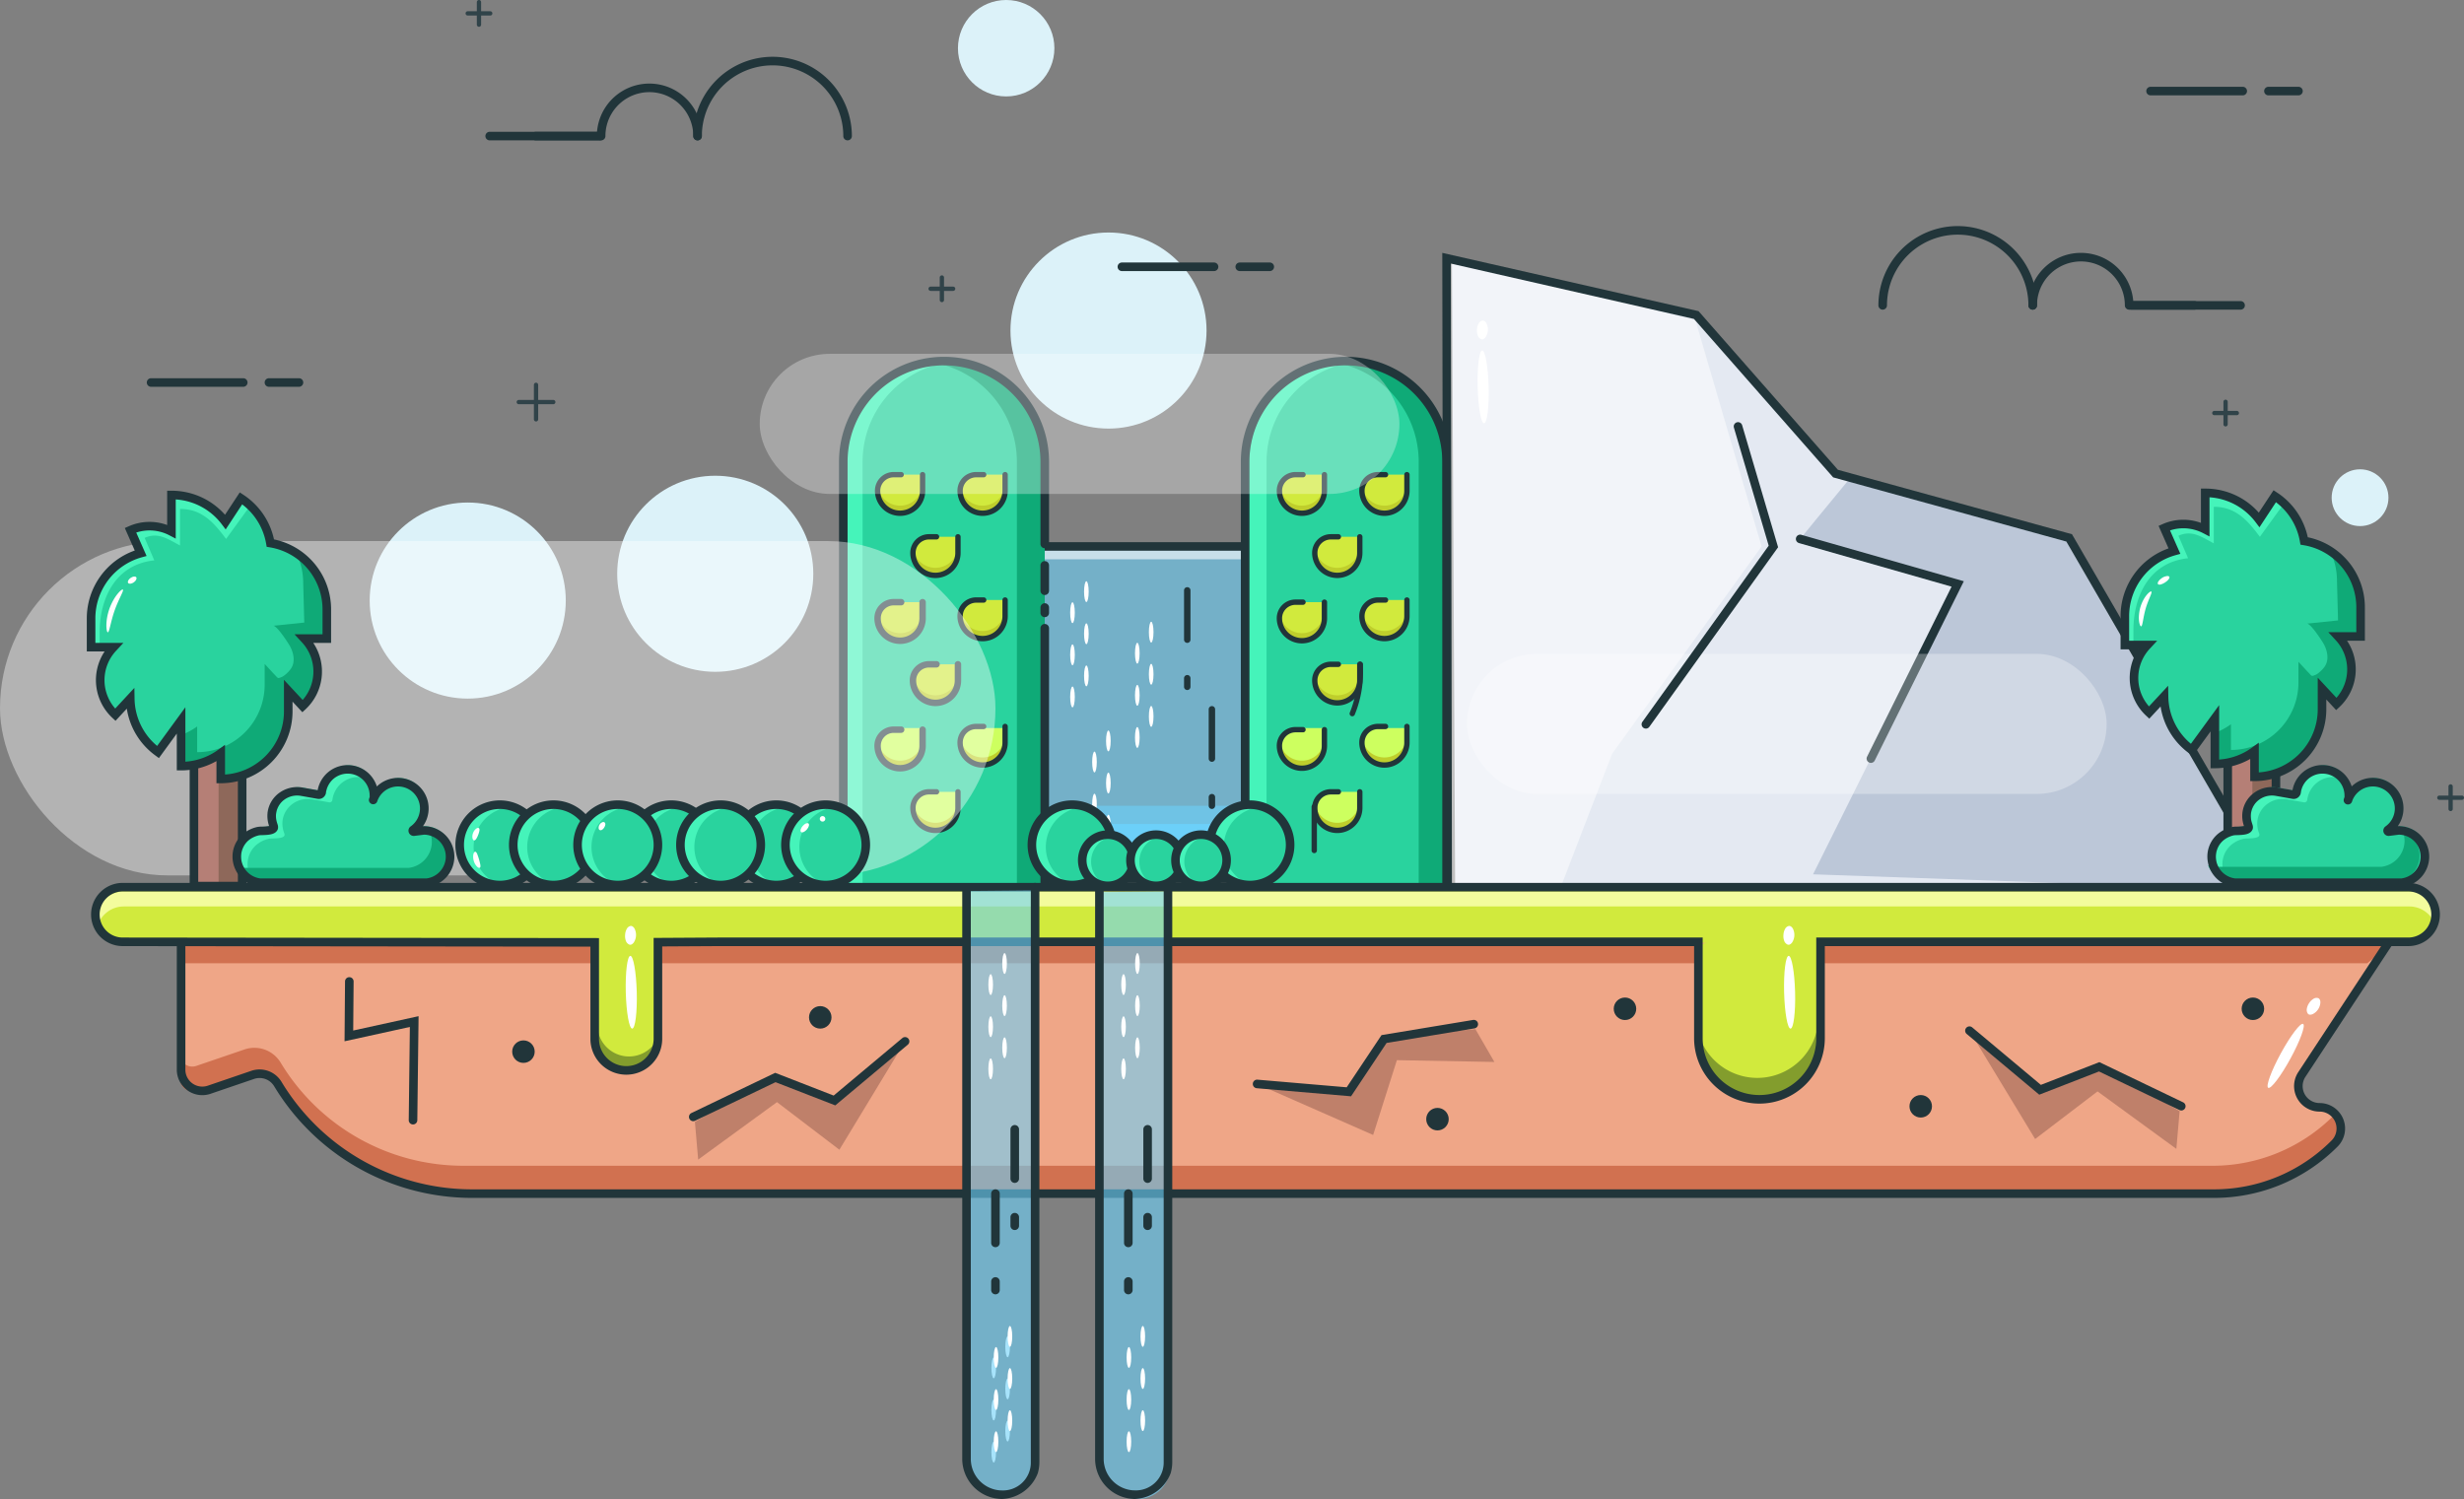 <svg xmlns="http://www.w3.org/2000/svg" viewBox="0 0 2299.5 1398.99"><rect x="0" y="0" width="2299.5" height="1398.99" fill="#808080" stroke="none"/><defs><style>.cls-1{fill:#efa687;}.cls-2{fill:#d17150;}.cls-3{fill:#21353a;}.cls-4{fill:#bf806a;}.cls-5{fill:#304349;}.cls-6{fill:#dcf2f9;}.cls-7,.cls-8{fill:#6cd0f9;}.cls-7,.cls-9{opacity:0.6;}.cls-10,.cls-17,.cls-18,.cls-20,.cls-9{fill:#fff;}.cls-11{fill:#29d39e;}.cls-12{fill:#45f4ba;}.cls-13{fill:#0faa77;}.cls-14{fill:#cdff5f;}.cls-15{fill:#bfce2c;}.cls-16{fill:#d1ea3d;}.cls-17,.cls-25{opacity:0.4;}.cls-18{opacity:0.3;}.cls-19{fill:#e4e9f2;}.cls-20{opacity:0.5;}.cls-21{fill:#bcc7d8;}.cls-22{fill:#f3fc9d;}.cls-23{fill:#839d2d;}.cls-24{fill:#b57f76;}.cls-25{fill:#544630;}</style></defs><title>Asset 26</title><g id="Layer_2" data-name="Layer 2"><g id="Layer_1-2" data-name="Layer 1"><path class="cls-1" d="M169,877v130a11.44,11.44,0,0,0,15.14,10.83l45-15.36a28.65,28.65,0,0,1,33.8,12.31h0A199,199,0,0,0,433.38,1111H2065.94a159.47,159.47,0,0,0,112.77-46.71h0c12.47-12.47,3.64-33.79-14-33.79h0a19.79,19.79,0,0,1-16.54-30.67L2229,877"/><path class="cls-2" d="M2183.55,1050.43a19.39,19.39,0,0,1-5.84,13.86A159.47,159.47,0,0,1,2064.94,1111H432.38a199.1,199.1,0,0,1-170.44-96.22,28.65,28.65,0,0,0-33.8-12.31l-45,15.36A11.44,11.44,0,0,1,168,1007V984a11.44,11.44,0,0,0,15.14,10.83l45-15.36a28.65,28.65,0,0,1,33.8,12.31A199.1,199.1,0,0,0,432.38,1088H2064.94a159.47,159.47,0,0,0,112.77-46.71,19.74,19.74,0,0,0,2.13-2.5A20.26,20.26,0,0,1,2183.55,1050.43Z"/><polygon class="cls-2" points="2229 883 2209.26 899 169 899 169 883 2229 883"/><path class="cls-3" d="M2065.94,1118H440.53a215.73,215.73,0,0,1-184.71-104.27,15.89,15.89,0,0,0-18.63-6.79l-40.71,13.9A23.79,23.79,0,0,1,165,998.33V880a4,4,0,0,1,8,0V998.33a15.8,15.8,0,0,0,20.9,14.94l40.71-13.9a23.94,23.94,0,0,1,28.06,10.22A207.7,207.7,0,0,0,440.53,1110H2065.94a154.44,154.44,0,0,0,109.94-45.54,15.79,15.79,0,0,0-11.16-27,23.79,23.79,0,0,1-19.88-36.87l80.82-122.83a4,4,0,1,1,6.68,4.4L2151.52,1005a15.8,15.8,0,0,0,13.2,24.47,23.79,23.79,0,0,1,16.82,40.62A162.44,162.44,0,0,1,2065.94,1118Z"/><polygon class="cls-4" points="648.51 1046.99 651.57 1082.24 725.12 1028.61 783.35 1073.04 844.65 971.91 780.29 1027.07 743.51 1013.28 722.06 1004.09 648.51 1046.99"/><polygon class="cls-4" points="2034.12 1036.99 2031.05 1072.24 1957.5 1018.61 1899.27 1063.04 1837.97 961.91 1902.33 1017.07 1939.11 1003.28 1960.56 994.09 2034.12 1036.99"/><path class="cls-3" d="M2035.64,1036.4a3.9,3.9,0,0,1-1.72-.4l-75.06-36-55.75,21.68L1835.41,965a4,4,0,0,1,5.13-6.14l64.08,53.65,54.58-21.23,78.18,37.53a4,4,0,0,1-1.74,7.61Z"/><polygon class="cls-4" points="1376.91 960.51 1394.64 991.12 1303.63 989.45 1281.47 1059.27 1173.22 1011.66 1257.58 1019.87 1279.77 987.46 1292.06 967.62 1376.91 960.51"/><path class="cls-3" d="M647,1046.4a4,4,0,0,1-1.74-7.61l78.18-37.53L778,1022.49l64.08-53.65a4,4,0,0,1,5.13,6.14l-67.7,56.68L723.76,1010l-75.06,36A3.9,3.9,0,0,1,647,1046.4Z"/><path class="cls-3" d="M1260.85,1023.18l-88-7.53a4,4,0,1,1,.68-8l83.26,7.12,32.5-48.71,85.56-14.17a4,4,0,0,1,1.3,7.89l-82.13,13.6Z"/><path class="cls-3" d="M385.45,1049.45h-.05a4,4,0,0,1-3.95-4l1.05-87-60.95,13.37L322,916a4,4,0,0,1,4-4h0a4,4,0,0,1,4,4l-.37,45.79,61-13.38-1.18,97A4,4,0,0,1,385.45,1049.45Z"/><path class="cls-5" d="M500.25,393.35a2,2,0,0,1-2-2V359.17a2,2,0,0,1,4,0v32.18A2,2,0,0,1,500.25,393.35Z"/><path class="cls-5" d="M516.34,377.26H484.16a2,2,0,0,1,0-4h32.18a2,2,0,0,1,0,4Z"/><circle class="cls-6" cx="667.5" cy="535.5" r="91.5"/><circle class="cls-6" cx="1034.5" cy="308.5" r="91.5"/><circle class="cls-6" cx="436.5" cy="560.5" r="91.5"/><rect class="cls-7" x="963.08" y="510" width="203.07" height="310"/><rect class="cls-8" x="963" y="769" width="203.07" height="46.68"/><rect class="cls-7" x="963.08" y="752" width="203.07" height="26.12"/><rect class="cls-9" x="973.08" y="509" width="203.07" height="13"/><path class="cls-3" d="M1170.15,824H959.08V506h211.07Zm-203.07-8h195.07V514H967.08Z"/><ellipse class="cls-10" cx="1013.85" cy="591.49" rx="2.16" ry="9.72"/><ellipse class="cls-10" cx="1000.89" cy="611.15" rx="2.16" ry="9.72"/><ellipse class="cls-10" cx="1013.85" cy="630.81" rx="2.16" ry="9.72"/><ellipse class="cls-10" cx="1000.89" cy="650.46" rx="2.16" ry="9.72"/><ellipse class="cls-10" cx="1000.89" cy="571.83" rx="2.16" ry="9.72"/><ellipse class="cls-10" cx="1013.85" cy="552.17" rx="2.16" ry="9.72"/><ellipse class="cls-10" cx="1034.37" cy="730.83" rx="2.16" ry="9.72"/><ellipse class="cls-10" cx="1021.41" cy="750.49" rx="2.16" ry="9.72"/><ellipse class="cls-10" cx="1034.37" cy="770.14" rx="2.16" ry="9.72"/><ellipse class="cls-10" cx="1021.41" cy="789.8" rx="2.16" ry="9.72"/><ellipse class="cls-10" cx="1021.41" cy="711.17" rx="2.16" ry="9.72"/><ellipse class="cls-10" cx="1034.37" cy="691.51" rx="2.16" ry="9.72"/><ellipse class="cls-10" cx="1074.34" cy="629.29" rx="2.16" ry="9.72"/><ellipse class="cls-10" cx="1061.38" cy="648.95" rx="2.16" ry="9.72"/><ellipse class="cls-10" cx="1074.34" cy="668.61" rx="2.16" ry="9.72"/><ellipse class="cls-10" cx="1061.38" cy="688.27" rx="2.16" ry="9.72"/><ellipse class="cls-10" cx="1061.38" cy="609.64" rx="2.16" ry="9.72"/><ellipse class="cls-10" cx="1074.34" cy="589.98" rx="2.16" ry="9.72"/><ellipse class="cls-10" cx="940.34" cy="1296.29" rx="2.16" ry="9.72"/><ellipse class="cls-10" cx="927.38" cy="1315.95" rx="2.16" ry="9.72"/><ellipse class="cls-10" cx="940.34" cy="1335.61" rx="2.16" ry="9.72"/><ellipse class="cls-10" cx="927.38" cy="1355.27" rx="2.16" ry="9.72"/><ellipse class="cls-10" cx="927.38" cy="1276.64" rx="2.16" ry="9.72"/><ellipse class="cls-10" cx="940.34" cy="1256.98" rx="2.16" ry="9.72"/><path class="cls-11" d="M879,337h0a94,94,0,0,1,94,94V829a0,0,0,0,1,0,0H785a0,0,0,0,1,0,0V431A94,94,0,0,1,879,337Z"/><path class="cls-12" d="M891,337.34A94,94,0,0,0,805,431V829H789V431a94,94,0,0,1,94-94Q887.05,337,891,337.34Z"/><path class="cls-13" d="M975,431V829H949V431a94,94,0,0,0-81-93.1A94,94,0,0,1,975,431Z"/><path class="cls-3" d="M979,833H783V431a98,98,0,0,1,196,0v76.67a4,4,0,1,1-8,0V431a90,90,0,0,0-180,0V825H971V586.33a4,4,0,1,1,8,0Z"/><path class="cls-3" d="M975,576a4,4,0,0,1-4-4v-5a4,4,0,0,1,8,0v5A4,4,0,0,1,975,576Z"/><path class="cls-3" d="M975,555.33a4,4,0,0,1-4-4V527.67a4,4,0,0,1,8,0v23.66A4,4,0,0,1,975,555.33Z"/><path class="cls-14" d="M918,679.5h-7a15,15,0,0,0-15,15h0a21,21,0,0,0,21,21h0a21,21,0,0,0,21-21v-15"/><path class="cls-15" d="M938,686v5a21,21,0,1,1-42,0,14.73,14.73,0,0,1,.18-2.32A21,21,0,0,0,938,686Z"/><path class="cls-3" d="M917,716.5A23.52,23.52,0,0,1,893.5,693,17.52,17.52,0,0,1,911,675.5h7a2.5,2.5,0,0,1,0,5h-7A12.52,12.52,0,0,0,898.5,693a18.5,18.5,0,0,0,37,0V678a2.5,2.5,0,0,1,5,0v15A23.52,23.52,0,0,1,917,716.5Z"/><path class="cls-16" d="M841,443h-7a15,15,0,0,0-15,15h0a21,21,0,0,0,21,21h0a21,21,0,0,0,21-21V443"/><path class="cls-15" d="M861,451v5a21,21,0,1,1-42,0,14.73,14.73,0,0,1,.18-2.32A21,21,0,0,0,861,451Z"/><path class="cls-16" d="M918,443h-7a15,15,0,0,0-15,15h0a21,21,0,0,0,21,21h0a21,21,0,0,0,21-21V443"/><path class="cls-15" d="M938,451v5a21,21,0,1,1-42,0,14.73,14.73,0,0,1,.18-2.32A21,21,0,0,0,938,451Z"/><path class="cls-16" d="M918,560h-7a15,15,0,0,0-15,15h0a21,21,0,0,0,21,21h0a21,21,0,0,0,21-21V560"/><path class="cls-15" d="M938,568v5a21,21,0,1,1-42,0,14.73,14.73,0,0,1,.18-2.32A21,21,0,0,0,938,568Z"/><path class="cls-16" d="M874,501h-7a15,15,0,0,0-15,15h0a21,21,0,0,0,21,21h0a21,21,0,0,0,21-21V501"/><path class="cls-15" d="M894,509v5a21,21,0,1,1-42,0,14.73,14.73,0,0,1,.18-2.32A21,21,0,0,0,894,509Z"/><path class="cls-3" d="M840,481.5A23.52,23.52,0,0,1,816.5,458,17.52,17.52,0,0,1,834,440.5h7a2.5,2.5,0,0,1,0,5h-7A12.52,12.52,0,0,0,821.5,458a18.5,18.5,0,0,0,37,0V443a2.5,2.5,0,0,1,5,0v15A23.52,23.52,0,0,1,840,481.5Z"/><path class="cls-3" d="M917,481.5A23.52,23.52,0,0,1,893.5,458,17.52,17.52,0,0,1,911,440.5h7a2.5,2.5,0,0,1,0,5h-7A12.52,12.52,0,0,0,898.5,458a18.5,18.5,0,0,0,37,0V443a2.5,2.5,0,0,1,5,0v15A23.52,23.52,0,0,1,917,481.5Z"/><path class="cls-3" d="M917,598.5A23.52,23.52,0,0,1,893.5,575,17.52,17.52,0,0,1,911,557.5h7a2.5,2.5,0,0,1,0,5h-7A12.52,12.52,0,0,0,898.5,575a18.5,18.5,0,0,0,37,0V560a2.5,2.5,0,0,1,5,0v15A23.52,23.52,0,0,1,917,598.5Z"/><path class="cls-3" d="M873,539.5A23.52,23.52,0,0,1,849.5,516,17.52,17.52,0,0,1,867,498.5h7a2.5,2.5,0,0,1,0,5h-7A12.52,12.52,0,0,0,854.5,516a18.5,18.5,0,0,0,37,0V501a2.5,2.5,0,0,1,5,0v15A23.52,23.52,0,0,1,873,539.5Z"/><path class="cls-16" d="M841,562h-7a15,15,0,0,0-15,15h0a21,21,0,0,0,21,21h0a21,21,0,0,0,21-21V562"/><path class="cls-15" d="M861,570v5a21,21,0,1,1-42,0,14.73,14.73,0,0,1,.18-2.32A21,21,0,0,0,861,570Z"/><path class="cls-5" d="M840,601a24,24,0,0,1-24-24,18,18,0,0,1,18-18h7a3,3,0,0,1,0,6h-7a12,12,0,0,0-12,12,18,18,0,0,0,36,0V562a3,3,0,0,1,6,0v15A24,24,0,0,1,840,601Z"/><path class="cls-16" d="M874,620h-7a15,15,0,0,0-15,15h0a21,21,0,0,0,21,21h0a21,21,0,0,0,21-21V620"/><path class="cls-15" d="M894,628v5a21,21,0,1,1-42,0,14.73,14.73,0,0,1,.18-2.32A21,21,0,0,0,894,628Z"/><path class="cls-5" d="M873,659a24,24,0,0,1-24-24,18,18,0,0,1,18-18h7a3,3,0,0,1,0,6h-7a12,12,0,0,0-12,12,18,18,0,0,0,36,0V620a3,3,0,0,1,6,0v15A24,24,0,0,1,873,659Z"/><path class="cls-14" d="M841,679.5h-7a15,15,0,0,0-15,15h0a21,21,0,0,0,21,21h0a21,21,0,0,0,21-21v-15"/><path class="cls-15" d="M861,689v5a21,21,0,1,1-42,0,14.73,14.73,0,0,1,.18-2.32A21,21,0,0,0,861,689Z"/><path class="cls-5" d="M840,720a24,24,0,0,1-24-24,18,18,0,0,1,18-18h7a3,3,0,0,1,0,6h-7a12,12,0,0,0-12,12,18,18,0,0,0,36,0V681a3,3,0,0,1,6,0v15A24,24,0,0,1,840,720Z"/><path class="cls-14" d="M874,739h-7a15,15,0,0,0-15,15h0a21,21,0,0,0,21,21h0a21,21,0,0,0,21-21V739"/><path class="cls-15" d="M894,747v5a21,21,0,1,1-42,0,14.73,14.73,0,0,1,.18-2.32A21,21,0,0,0,894,747Z"/><path class="cls-3" d="M873,777.5A23.52,23.52,0,0,1,849.5,754,17.52,17.52,0,0,1,867,736.5h7a2.5,2.5,0,0,1,0,5h-7A12.52,12.52,0,0,0,854.5,754a18.5,18.5,0,0,0,37,0V739a2.5,2.5,0,0,1,5,0v15A23.52,23.52,0,0,1,873,777.5Z"/><path class="cls-11" d="M1254,337h0a94,94,0,0,1,94,94V829a0,0,0,0,1,0,0H1160a0,0,0,0,1,0,0V431a94,94,0,0,1,94-94Z"/><path class="cls-12" d="M1268,337.34A94,94,0,0,0,1182,431V829h-16V431a94,94,0,0,1,94-94Q1264.05,337,1268,337.34Z"/><path class="cls-13" d="M1350,431V829h-26V431a94,94,0,0,0-81-93.1A94,94,0,0,1,1350,431Z"/><path class="cls-3" d="M1354,833H1158V431a98,98,0,0,1,196,0Zm-188-8h180V431a90,90,0,0,0-180,0Z"/><path class="cls-14" d="M1293,679.5h-7a15,15,0,0,0-15,15h0a21,21,0,0,0,21,21h0a21,21,0,0,0,21-21v-15"/><path class="cls-15" d="M1313,686v5a21,21,0,1,1-42,0,14.73,14.73,0,0,1,.18-2.32A21,21,0,0,0,1313,686Z"/><path class="cls-3" d="M1292,716.5a23.52,23.52,0,0,1-23.5-23.5,17.52,17.52,0,0,1,17.5-17.5h7a2.5,2.5,0,0,1,0,5h-7a12.52,12.52,0,0,0-12.5,12.5,18.5,18.5,0,0,0,37,0V678a2.5,2.5,0,0,1,5,0v15A23.52,23.52,0,0,1,1292,716.5Z"/><path class="cls-16" d="M1216,443h-7a15,15,0,0,0-15,15h0a21,21,0,0,0,21,21h0a21,21,0,0,0,21-21V443"/><path class="cls-15" d="M1236,451v5a21,21,0,1,1-42,0,14.73,14.73,0,0,1,.18-2.32A21,21,0,0,0,1236,451Z"/><path class="cls-3" d="M1215,481.5a23.52,23.52,0,0,1-23.5-23.5,17.52,17.52,0,0,1,17.5-17.5h7a2.5,2.5,0,0,1,0,5h-7a12.52,12.52,0,0,0-12.5,12.5,18.5,18.5,0,0,0,37,0V443a2.5,2.5,0,0,1,5,0v15A23.52,23.52,0,0,1,1215,481.5Z"/><path class="cls-16" d="M1293,443h-7a15,15,0,0,0-15,15h0a21,21,0,0,0,21,21h0a21,21,0,0,0,21-21V443"/><path class="cls-15" d="M1313,451v5a21,21,0,1,1-42,0,14.73,14.73,0,0,1,.18-2.32A21,21,0,0,0,1313,451Z"/><path class="cls-3" d="M1292,481.5a23.52,23.52,0,0,1-23.5-23.5,17.52,17.52,0,0,1,17.5-17.5h7a2.5,2.5,0,0,1,0,5h-7a12.52,12.52,0,0,0-12.5,12.5,18.5,18.5,0,0,0,37,0V443a2.5,2.5,0,0,1,5,0v15A23.52,23.52,0,0,1,1292,481.5Z"/><path class="cls-16" d="M1293,560h-7a15,15,0,0,0-15,15h0a21,21,0,0,0,21,21h0a21,21,0,0,0,21-21V560"/><path class="cls-15" d="M1313,568v5a21,21,0,1,1-42,0,14.73,14.73,0,0,1,.18-2.32A21,21,0,0,0,1313,568Z"/><path class="cls-3" d="M1292,598.5a23.52,23.52,0,0,1-23.5-23.5,17.52,17.52,0,0,1,17.5-17.5h7a2.5,2.5,0,0,1,0,5h-7a12.52,12.52,0,0,0-12.5,12.5,18.5,18.5,0,0,0,37,0V560a2.5,2.5,0,0,1,5,0v15A23.52,23.52,0,0,1,1292,598.5Z"/><path class="cls-16" d="M1249,501h-7a15,15,0,0,0-15,15h0a21,21,0,0,0,21,21h0a21,21,0,0,0,21-21V501"/><path class="cls-15" d="M1269,509v5a21,21,0,1,1-42,0,14.73,14.73,0,0,1,.18-2.32A21,21,0,0,0,1269,509Z"/><path class="cls-3" d="M1248,539.5a23.52,23.52,0,0,1-23.5-23.5,17.52,17.52,0,0,1,17.5-17.5h7a2.5,2.5,0,0,1,0,5h-7a12.52,12.52,0,0,0-12.5,12.5,18.5,18.5,0,0,0,37,0V501a2.5,2.5,0,0,1,5,0v15A23.52,23.52,0,0,1,1248,539.5Z"/><path class="cls-16" d="M1216,562h-7a15,15,0,0,0-15,15h0a21,21,0,0,0,21,21h0a21,21,0,0,0,21-21V562"/><path class="cls-15" d="M1236,570v5a21,21,0,1,1-42,0,14.73,14.73,0,0,1,.18-2.32A21,21,0,0,0,1236,570Z"/><path class="cls-3" d="M1215,600.5a23.52,23.52,0,0,1-23.5-23.5,17.52,17.52,0,0,1,17.5-17.5h7a2.5,2.5,0,0,1,0,5h-7a12.52,12.52,0,0,0-12.5,12.5,18.5,18.5,0,0,0,37,0V562a2.5,2.5,0,0,1,5,0v15A23.52,23.52,0,0,1,1215,600.5Z"/><path class="cls-16" d="M1249,620h-7a15,15,0,0,0-15,15h0a21,21,0,0,0,21,21h0a21,21,0,0,0,21-21V620"/><path class="cls-15" d="M1269,628v5a21,21,0,1,1-42,0,14.73,14.73,0,0,1,.18-2.32A21,21,0,0,0,1269,628Z"/><path class="cls-3" d="M1248,658.5a23.52,23.52,0,0,1-23.5-23.5,17.52,17.52,0,0,1,17.5-17.5h7a2.5,2.5,0,0,1,0,5h-7a12.52,12.52,0,0,0-12.5,12.5,18.5,18.5,0,0,0,37,0V620a2.5,2.5,0,0,1,5,0v15A23.52,23.52,0,0,1,1248,658.5Z"/><path class="cls-14" d="M1216,679.5h-7a15,15,0,0,0-15,15h0a21,21,0,0,0,21,21h0a21,21,0,0,0,21-21v-15"/><path class="cls-15" d="M1236,689v5a21,21,0,1,1-42,0,14.73,14.73,0,0,1,.18-2.32A21,21,0,0,0,1236,689Z"/><path class="cls-3" d="M1215,719.5a23.52,23.52,0,0,1-23.5-23.5,17.52,17.52,0,0,1,17.5-17.5h7a2.5,2.5,0,0,1,0,5h-7a12.52,12.52,0,0,0-12.5,12.5,18.5,18.5,0,0,0,37,0V681a2.5,2.5,0,0,1,5,0v15A23.52,23.52,0,0,1,1215,719.5Z"/><path class="cls-14" d="M1249,739h-7a15,15,0,0,0-15,15h0a21,21,0,0,0,21,21h0a21,21,0,0,0,21-21V739"/><path class="cls-15" d="M1269,747v5a21,21,0,1,1-42,0,14.73,14.73,0,0,1,.18-2.32A21,21,0,0,0,1269,747Z"/><path class="cls-3" d="M1248,777.5a23.52,23.52,0,0,1-23.5-23.5,17.52,17.52,0,0,1,17.5-17.5h7a2.5,2.5,0,0,1,0,5h-7a12.52,12.52,0,0,0-12.5,12.5,18.5,18.5,0,0,0,37,0V739a2.5,2.5,0,0,1,5,0v15A23.52,23.52,0,0,1,1248,777.5Z"/><rect class="cls-17" y="505" width="929" height="312" rx="156"/><circle class="cls-6" cx="939" cy="45" r="45"/><circle class="cls-6" cx="2202.5" cy="464.5" r="26.5"/><rect class="cls-18" x="709" y="330.23" width="597" height="130.77" rx="65.39"/><polyline class="cls-19" points="1358 829 1355 243 1583 296 1713 444 1931 504 2121 832"/><polygon class="cls-20" points="1644 510 1504.5 703.52 1454.98 832 1354 826 1350 241 1582.23 298.75 1644 510"/><path class="cls-21" d="M2117,831l-425-15,135-271-25-8-122-34s26.74-32.83,45.52-55.45l29.36,8.08L1927,503Z"/><path class="cls-3" d="M2121,834a4,4,0,0,1-3.46-2L1928.36,505.42l-217.58-59.88-.78-.9-129.15-147L1354,246l1,580a4,4,0,0,1-4,4h0a4,4,0,0,1-4-4l-1-590,239.16,54.4,130.07,148.07,218.42,60.12.82,1.42,190,328a4,4,0,0,1-1.46,5.46A3.93,3.93,0,0,1,2121,834Z"/><path class="cls-3" d="M1746,712a3.91,3.91,0,0,1-1.78-.42,4,4,0,0,1-1.8-5.36l78.86-158.69L1678.9,506.85a4,4,0,0,1,2.2-7.7l151.62,43.32-83.14,167.31A4,4,0,0,1,1746,712Z"/><path class="cls-16" d="M2248,880h.5a25.5,25.5,0,0,0,25.5-25.5h0a25.5,25.5,0,0,0-25.5-25.5H115.5A25.5,25.5,0,0,0,90,854.5h0A25.5,25.5,0,0,0,115.5,880H296"/><polyline class="cls-16" points="1808.44 879 1808.44 879 2127 879 2127 879"/><polyline class="cls-16" points="1482.44 879 1482.44 879 1490 879 1490 879"/><polyline class="cls-16" points="491.44 879 491.44 879 1420 879"/><polyline class="cls-16" points="417 879 417 879 429 879"/><path class="cls-22" d="M2274,857.5a25.24,25.24,0,0,1-1,7A25.51,25.51,0,0,0,2248.5,846H115.5A25.51,25.51,0,0,0,91,864.5a25.24,25.24,0,0,1-1-7A25.5,25.5,0,0,1,115.5,832h2133a25.5,25.5,0,0,1,25.5,25.5Z"/><path class="cls-3" d="M1108,600a3,3,0,0,1-3-3V551a3,3,0,0,1,6,0v46A3,3,0,0,1,1108,600Z"/><path class="cls-3" d="M1108,644a3,3,0,0,1-3-3v-8a3,3,0,0,1,6,0v8A3,3,0,0,1,1108,644Z"/><path class="cls-16" d="M629.68,877.23l-16.68.1V967.5a29.5,29.5,0,1,1-59,0v-90l-7-.06L584,848Z"/><path class="cls-23" d="M616.5,956.5v13a29.5,29.5,0,1,1-59,0v-13a29.5,29.5,0,0,0,59,0Z"/><rect class="cls-24" x="181" y="618" width="45" height="209"/><rect class="cls-25" x="204" y="618" width="22" height="209"/><path class="cls-3" d="M230,831H177V614h53Zm-45-8h37V622H185Z"/><path class="cls-11" d="M305,569a63,63,0,0,0-52.67-62.14,62.84,62.84,0,0,0-27.39-41.77h0l-14.55,22.1A62.88,62.88,0,0,0,160,462h0v34.1a44,44,0,0,0-38.25-1.29h0l9.47,21.47A63,63,0,0,0,85,577v27h21l-.68.74a44.1,44.1,0,0,0,2.29,62.33h0l14-15a62.87,62.87,0,0,0,25.87,49.88h0L169,672.35V715h0a62.73,62.73,0,0,0,37-12v24h0a63,63,0,0,0,63-63V644.65l13.39,14.42h0a44.1,44.1,0,0,0,2.29-62.33L284,596h21Z"/><path class="cls-12" d="M242.21,485.52c-2.8-2.71-6.83-9.29-10.21-11.52l-21,29c-11.49-15.3-22.4-28-43-28v34.1c-11.48-6-20.23-12.73-33-7.1l9,21c-38,4-51,38-51,67v16H84V579a63,63,0,0,1,46.22-60.72l-9.47-21.47A44,44,0,0,1,159,498.1V464a62.88,62.88,0,0,1,50.39,25.19l14.55-22.1A62.75,62.75,0,0,1,242.21,485.52Z"/><path class="cls-13" d="M305,593H284l.68.74a44.09,44.09,0,0,1-2.29,62.33L269,641.65V661a63,63,0,0,1-63,63V700a62.75,62.75,0,0,1-37,12V686A62.8,62.8,0,0,0,184,678v24a63,63,0,0,0,63-63V619.65c3.19,3.44,6.34,6.93,9.58,10.32,3,3.1,2.44,3.42,6.09,2,3.06-1.21,7.22-5.42,9-8.13,4.1-6.23,2.34-14.54-1-20.68-1.57-2.9-12.35-19.47-15.71-19.12l29-3-1-37a62.69,62.69,0,0,0-8.82-32.16A63,63,0,0,1,305,566Z"/><path class="cls-3" d="M206,731h-4V710.31A66.39,66.39,0,0,1,169,719h-4V684.62l-16.69,22.89-3.23-2.36a66.42,66.42,0,0,1-26.73-43.77l-10.53,11.34L104.88,670a48.15,48.15,0,0,1-7.24-62H81V577a67.2,67.2,0,0,1,44.75-63.2l-9.27-21,3.66-1.61A47.84,47.84,0,0,1,156,490V458h4a66.39,66.39,0,0,1,50,22.44l13.75-20.89,3.35,2.2a66.38,66.38,0,0,1,28.6,41.67A66.73,66.73,0,0,1,309,569v31H292.36a48.15,48.15,0,0,1-7.24,62l-2.94,2.72L273,654.83V664A67.08,67.08,0,0,1,206,731Zm4-35.88v27.75A59.09,59.09,0,0,0,265,664V634.47l17.47,18.8a40.11,40.11,0,0,0-.72-53.81L274.82,592H301V569a58.76,58.76,0,0,0-49.32-58.2l-2.8-.46-.49-2.79A58.4,58.4,0,0,0,226,470.74l-15.4,23.39-3.42-4.54A58.52,58.52,0,0,0,164,466.13v36.58l-5.85-3.06a39.88,39.88,0,0,0-31-2.61l9.64,21.86-4.47,1.23A59.15,59.15,0,0,0,89,577v23h26.18l-6.93,7.46a40.11,40.11,0,0,0-.72,53.81L125.4,642l.17,9.93a58.5,58.5,0,0,0,21.07,44.25L173,660.08v50.79a58.49,58.49,0,0,0,30.65-11.13Z"/><rect class="cls-24" x="2079" y="616" width="45" height="209"/><rect class="cls-25" x="2102" y="616" width="22" height="209"/><path class="cls-3" d="M2128,829h-53V612h53Zm-45-8h37V620h-37Z"/><path class="cls-11" d="M2203,567a63,63,0,0,0-52.67-62.14,62.84,62.84,0,0,0-27.39-41.77h0l-14.55,22.1A62.88,62.88,0,0,0,2058,460h0v34.1a44,44,0,0,0-38.25-1.29h0l9.47,21.47A63,63,0,0,0,1983,575v27h21l-.68.74a44.1,44.1,0,0,0,2.29,62.33h0l14-15a62.87,62.87,0,0,0,25.87,49.88h0L2067,670.35V713h0a62.73,62.73,0,0,0,37-12v24h0a63,63,0,0,0,63-63V642.65l13.39,14.42h0a44.1,44.1,0,0,0,2.29-62.33L2182,594h21Z"/><path class="cls-12" d="M2140.21,483.52c-2.8-2.71-6.83-9.29-10.21-11.52l-21,29c-11.49-15.3-22.4-28-43-28v34.1c-11.48-6-20.23-12.73-33-7.1l9,21c-38,4-51,38-51,67v16h-9V577a63,63,0,0,1,46.22-60.72l-9.47-21.47A44,44,0,0,1,2057,496.1V462a62.88,62.88,0,0,1,50.39,25.19l14.55-22.1A62.75,62.75,0,0,1,2140.21,483.52Z"/><path class="cls-13" d="M2203,591h-21l.68.74a44.09,44.09,0,0,1-2.29,62.33L2167,639.65V659a63,63,0,0,1-63,63V698a62.75,62.75,0,0,1-37,12V684a62.8,62.8,0,0,0,15-8.06v24a63,63,0,0,0,63-63V617.65c3.19,3.44,6.34,6.93,9.58,10.32,3,3.1,2.44,3.42,6.09,2,3.06-1.21,7.22-5.42,9-8.13,4.1-6.23,2.34-14.54-1-20.68-1.57-2.9-12.35-19.47-15.71-19.12l29-3-1-37a62.69,62.69,0,0,0-8.82-32.16A63,63,0,0,1,2203,564Z"/><path class="cls-3" d="M2104,729h-4V708.31a66.39,66.39,0,0,1-33,8.69h-4V682.62l-16.69,22.89-3.23-2.36a66.42,66.42,0,0,1-26.73-43.77l-10.53,11.34-2.94-2.72a48.15,48.15,0,0,1-7.24-62H1979V575a67.2,67.2,0,0,1,44.75-63.2l-9.27-21,3.66-1.61A47.84,47.84,0,0,1,2054,488V456h4a66.39,66.39,0,0,1,50,22.44l13.75-20.89,3.35,2.2a66.38,66.38,0,0,1,28.6,41.67A66.73,66.73,0,0,1,2207,567v31h-16.64a48.15,48.15,0,0,1-7.24,62l-2.94,2.72-9.18-9.89V662A67.08,67.08,0,0,1,2104,729Zm4-35.88v27.75A59.09,59.09,0,0,0,2163,662V632.47l17.47,18.8a40.11,40.11,0,0,0-.72-53.81l-6.93-7.46H2199V567a58.76,58.76,0,0,0-49.32-58.2l-2.8-.46-.49-2.79A58.4,58.4,0,0,0,2124,468.74l-15.4,23.39-3.42-4.54A58.52,58.52,0,0,0,2062,464.13v36.58l-5.85-3.06a39.88,39.88,0,0,0-31-2.61l9.64,21.86-4.47,1.23A59.15,59.15,0,0,0,1987,575v23h26.18l-6.93,7.46a40.11,40.11,0,0,0-.72,53.81L2023.4,640l.17,9.93a58.5,58.5,0,0,0,21.07,44.25L2071,658.08v50.79a58.49,58.49,0,0,0,30.65-11.13Z"/><path class="cls-3" d="M1226.5,796.25a2.5,2.5,0,0,1-2.5-2.5V753a2.5,2.5,0,0,1,5,0v40.75A2.5,2.5,0,0,1,1226.5,796.25Z"/><path class="cls-3" d="M1262,668.5a2.39,2.39,0,0,1-.94-.19,2.48,2.48,0,0,1-1.37-3.25,99.34,99.34,0,0,0,7.37-38.56L1267,620a2.5,2.5,0,0,1,2.48-2.52h0A2.5,2.5,0,0,1,1272,620l.06,6.48a104,104,0,0,1-7.75,40.48A2.49,2.49,0,0,1,1262,668.5Z"/><rect class="cls-18" x="1369" y="610.23" width="597" height="130.77" rx="65.39"/><path class="cls-3" d="M1131,711a3,3,0,0,1-3-3V662a3,3,0,0,1,6,0v46A3,3,0,0,1,1131,711Z"/><path class="cls-3" d="M1131,755a3,3,0,0,1-3-3v-8a3,3,0,0,1,6,0v8A3,3,0,0,1,1131,755Z"/><path class="cls-11" d="M349.85,741.3a24.5,24.5,0,1,1,36.79,29.36.92.92,0,0,0,.64,1.66l9.22-1.16A24.5,24.5,0,0,1,399.33,820H243.67A24.61,24.61,0,0,1,222,796.82a23.84,23.84,0,0,1,8-19,27.61,27.61,0,0,1,11.84-5.89c2.7-.67,14.82.55,14.67-3.84a5.52,5.52,0,0,0-.42-1.63,25.23,25.23,0,0,1-1.5-11c0-.4.1-.79.16-1.18,2.09-13,14.77-21.46,27.7-19.16l15.62,2.79a2.63,2.63,0,0,0,3.07-2.23,24.5,24.5,0,0,1,48.8,3.06,23,23,0,0,1-.15,2.64c-.22.53-.42,1.07-.59,1.62"/><path class="cls-12" d="M348.56,729.6a24.49,24.49,0,0,0-38.36,17,2.63,2.63,0,0,1-3.07,2.23L291.51,746c-12.93-2.3-25.61,6.2-27.7,19.16-.06.39-.11.78-.16,1.18a25.23,25.23,0,0,0,1.5,11,5.52,5.52,0,0,1,.42,1.63c.15,4.39-12,3.17-14.67,3.84a27.61,27.61,0,0,0-11.84,5.89,23.84,23.84,0,0,0-8,19,24.29,24.29,0,0,0,4.45,12.9A24.59,24.59,0,0,1,225,801.82a23.84,23.84,0,0,1,8-19,27.61,27.61,0,0,1,11.84-5.89c2.7-.67,14.82.55,14.67-3.84a5.52,5.52,0,0,0-.42-1.63,25.23,25.23,0,0,1-1.5-11c.05-.4.1-.79.16-1.18,2.09-13,14.77-21.46,27.7-19.16l15.62,2.79a2.63,2.63,0,0,0,3.07-2.23,24.49,24.49,0,0,1,44.36-11Z"/><path class="cls-13" d="M417,800.82A24.6,24.6,0,0,1,395.33,824H239.67a24.59,24.59,0,0,1-20-15.49,23.48,23.48,0,0,0,6,1.49H381.33A24.6,24.6,0,0,0,403,786.82a24.25,24.25,0,0,0-1.63-10A24.47,24.47,0,0,1,417,800.82Z"/><path class="cls-3" d="M398.55,827.84l-156.33,0a28.67,28.67,0,0,1-25.19-27,27.76,27.76,0,0,1,9.38-22.21,31.44,31.44,0,0,1,13.53-6.78,23.82,23.82,0,0,1,4.61-.39,45,45,0,0,0,6.6-.56,28.4,28.4,0,0,1-1.47-12.13c0-.46.11-.92.18-1.37A26.81,26.81,0,0,1,261,739.71,28.31,28.31,0,0,1,282.21,735l14.24,2.53A28.5,28.5,0,0,1,351.69,734a28.52,28.52,0,0,1,43,37.12l.82-.07A28.51,28.51,0,0,1,424,800.85a28.67,28.67,0,0,1-25.19,27Zm-155.64-8H398.09A20.62,20.62,0,0,0,416,800.48,20.51,20.51,0,0,0,395.74,779l-9,1.13a4.91,4.91,0,0,1-3.45-8.89,20.5,20.5,0,1,0-30.77-24.61l0,0c-.18.45-.33.87-.46,1.27a4,4,0,0,1-7.64-2.36c.14-.46.3-.93.49-1.41s.07-1.1.07-1.67a20.5,20.5,0,0,0-40.83-2.57,6.64,6.64,0,0,1-2.63,4.48,6.71,6.71,0,0,1-5.11,1.2l-15.62-2.79a20.33,20.33,0,0,0-15.23,3.41,18.89,18.89,0,0,0-7.82,12.44c-.05.33-.09.66-.13,1a21.11,21.11,0,0,0,1.29,9.28l0,.11a8.6,8.6,0,0,1,.6,2.71,6.08,6.08,0,0,1-1.64,4.38c-2.6,2.77-7.28,3.14-13.12,3.32-1.07,0-2.54.08-3,.17a23.31,23.31,0,0,0-10.13,5A19.82,19.82,0,0,0,225,800.48,20.62,20.62,0,0,0,242.91,819.84Z"/><path class="cls-11" d="M2192.85,741.3a24.5,24.5,0,1,1,36.79,29.36.92.92,0,0,0,.64,1.66l9.22-1.16a24.5,24.5,0,0,1,2.83,48.84H2086.67A24.61,24.61,0,0,1,2065,796.82a23.84,23.84,0,0,1,8-19,27.61,27.61,0,0,1,11.84-5.89c2.7-.67,14.82.55,14.67-3.84a5.52,5.52,0,0,0-.42-1.63,25.23,25.23,0,0,1-1.5-11c0-.4.1-.79.16-1.18,2.09-13,14.77-21.46,27.7-19.16l15.62,2.79a2.63,2.63,0,0,0,3.07-2.23,24.5,24.5,0,0,1,48.8,3.06,23,23,0,0,1-.15,2.64c-.22.53-.42,1.07-.59,1.62"/><path class="cls-12" d="M2191.56,729.6a24.49,24.49,0,0,0-38.36,17,2.63,2.63,0,0,1-3.07,2.23L2134.51,746c-12.93-2.3-25.61,6.2-27.7,19.16-.06.39-.11.78-.16,1.18a25.23,25.23,0,0,0,1.5,11,5.52,5.52,0,0,1,.42,1.63c.15,4.39-12,3.17-14.67,3.84a27.61,27.61,0,0,0-11.84,5.89,23.84,23.84,0,0,0-8,19,24.29,24.29,0,0,0,4.45,12.9,24.59,24.59,0,0,1-10.45-18.9,23.84,23.84,0,0,1,8-19,27.61,27.61,0,0,1,11.84-5.89c2.7-.67,14.82.55,14.67-3.84a5.52,5.52,0,0,0-.42-1.63,25.23,25.23,0,0,1-1.5-11c0-.4.1-.79.16-1.18,2.09-13,14.77-21.46,27.7-19.16l15.62,2.79a2.63,2.63,0,0,0,3.07-2.23,24.49,24.49,0,0,1,44.36-11Z"/><path class="cls-13" d="M2258,799.82A24.6,24.6,0,0,1,2236.33,823H2080.67a24.59,24.59,0,0,1-20-15.49,23.48,23.48,0,0,0,6,1.49h155.66A24.6,24.6,0,0,0,2244,785.82a24.25,24.25,0,0,0-1.63-10A24.47,24.47,0,0,1,2258,799.82Z"/><path class="cls-3" d="M2241.55,827.84l-156.33,0a28.67,28.67,0,0,1-25.19-27,27.76,27.76,0,0,1,9.38-22.21,31.44,31.44,0,0,1,13.53-6.78,23.82,23.82,0,0,1,4.61-.39,45,45,0,0,0,6.6-.56,28.4,28.4,0,0,1-1.47-12.13c.05-.46.11-.92.18-1.37a26.81,26.81,0,0,1,11.09-17.7,28.31,28.31,0,0,1,21.26-4.76l14.24,2.53a28.5,28.5,0,0,1,55.24-3.53,28.52,28.52,0,0,1,43,37.12l.82-.07A28.51,28.51,0,0,1,2267,800.85a28.67,28.67,0,0,1-25.19,27Zm-155.64-8h155.18A20.62,20.62,0,0,0,2259,800.48,20.51,20.51,0,0,0,2238.74,779l-9,1.13a4.91,4.91,0,0,1-3.45-8.89,20.5,20.5,0,1,0-30.77-24.61l0,0c-.18.45-.33.87-.46,1.27a4,4,0,1,1-7.64-2.36c.14-.46.3-.93.49-1.41s.07-1.1.07-1.67a20.5,20.5,0,0,0-40.83-2.57,6.64,6.64,0,0,1-2.63,4.48,6.71,6.71,0,0,1-5.11,1.2l-15.62-2.79a20.33,20.33,0,0,0-15.23,3.41,18.89,18.89,0,0,0-7.82,12.44c-.05.33-.09.66-.13,1a21.11,21.11,0,0,0,1.29,9.28l0,.11a8.6,8.6,0,0,1,.6,2.71,6.08,6.08,0,0,1-1.64,4.38c-2.6,2.77-7.28,3.14-13.12,3.32-1.07,0-2.54.08-3,.17a23.31,23.31,0,0,0-10.13,5,19.82,19.82,0,0,0-6.69,15.85A20.62,20.62,0,0,0,2085.91,819.84Z"/><path class="cls-3" d="M1536,680a4,4,0,0,1-3.25-6.33l117.86-164.41-32.45-110.13a4,4,0,0,1,7.68-2.26l33.55,113.87L1539.25,678.33A4,4,0,0,1,1536,680Z"/><path class="cls-5" d="M879,282a2,2,0,0,1-2-2V259a2,2,0,0,1,4,0v21A2,2,0,0,1,879,282Z"/><path class="cls-5" d="M889.5,271.5h-21a2,2,0,0,1,0-4h21a2,2,0,0,1,0,4Z"/><path class="cls-5" d="M2077,398a2,2,0,0,1-2-2V375a2,2,0,0,1,4,0v21A2,2,0,0,1,2077,398Z"/><path class="cls-5" d="M2087.5,387.5h-21a2,2,0,0,1,0-4h21a2,2,0,0,1,0,4Z"/><path class="cls-5" d="M447,25a2,2,0,0,1-2-2V2a2,2,0,0,1,4,0V23A2,2,0,0,1,447,25Z"/><path class="cls-5" d="M457.5,14.5h-21a2,2,0,0,1,0-4h21a2,2,0,0,1,0,4Z"/><path class="cls-5" d="M2287,757a2,2,0,0,1-2-2V734a2,2,0,0,1,4,0v21A2,2,0,0,1,2287,757Z"/><path class="cls-5" d="M2297.5,746.5h-21a2,2,0,0,1,0-4h21a2,2,0,0,1,0,4Z"/><path class="cls-3" d="M1133,253h-86a4,4,0,0,1,0-8h86a4,4,0,0,1,0,8Z"/><path class="cls-3" d="M1185,253h-28a4,4,0,0,1,0-8h28a4,4,0,0,1,0,8Z"/><path class="cls-3" d="M2093,89h-86a4,4,0,0,1,0-8h86a4,4,0,0,1,0,8Z"/><path class="cls-3" d="M2145,89h-28a4,4,0,0,1,0-8h28a4,4,0,0,1,0,8Z"/><path class="cls-3" d="M227,361H141a4,4,0,0,1,0-8h86a4,4,0,0,1,0,8Z"/><path class="cls-3" d="M279,361H251a4,4,0,0,1,0-8h28a4,4,0,0,1,0,8Z"/><path class="cls-3" d="M651,131a4,4,0,0,1-4-4,41,41,0,0,0-82,0,4,4,0,0,1-8,0,49,49,0,0,1,98,0A4,4,0,0,1,651,131Z"/><path class="cls-3" d="M560,131H500a4,4,0,0,1,0-8h60a4,4,0,0,1,0,8Z"/><path class="cls-3" d="M791,131a4,4,0,0,1-4-4,66,66,0,0,0-132,0,4,4,0,0,1-8,0,74,74,0,0,1,148,0A4,4,0,0,1,791,131Z"/><path class="cls-3" d="M559,131H457a4,4,0,0,1,0-8H559a4,4,0,0,1,0,8Z"/><path class="cls-3" d="M1987,289a4,4,0,0,1-4-4,41,41,0,0,0-82,0,4,4,0,0,1-8,0,49,49,0,0,1,98,0A4,4,0,0,1,1987,289Z"/><path class="cls-3" d="M2048,289h-60a4,4,0,0,1,0-8h60a4,4,0,0,1,0,8Z"/><path class="cls-3" d="M1897,289a4,4,0,0,1-4-4,66,66,0,0,0-132,0,4,4,0,0,1-8,0,74,74,0,0,1,148,0A4,4,0,0,1,1897,289Z"/><path class="cls-3" d="M2091,289H1989a4,4,0,0,1,0-8h102a4,4,0,0,1,0,8Z"/><path class="cls-16" d="M1700.77,876H1700v90a57,57,0,0,1-114,0V882.22L1645,859Z"/><path class="cls-23" d="M1697,949v18a57,57,0,0,1-114,0V949a57,57,0,0,0,114,0Z"/><path class="cls-3" d="M1642,1030a61.07,61.07,0,0,1-61-61V883H670.67l-52.67.31V969.5a33.5,33.5,0,0,1-67,0v-86L114.5,883a29.5,29.5,0,0,1,0-59h2133a29.5,29.5,0,0,1,0,59H1703v86A61.06,61.06,0,0,1,1642,1030ZM670.64,875H1589v94a53,53,0,0,0,106,0V875h552.5a21.5,21.5,0,0,0,0-43H114.5a21.5,21.5,0,0,0,0,43l444.5.5v94a25.5,25.5,0,0,0,51,0V875.36Z"/><path class="cls-7" d="M902,831.59V1364.5a33.45,33.45,0,0,0,31.49,33.44l1,0A30,30,0,0,0,966,1367.5V831"/><path class="cls-3" d="M934.5,1399h-.12c-.38,0-.76,0-1.13-.06A37.5,37.5,0,0,1,898,1361.5V828.59a4,4,0,0,1,8,0V1361.5A29.47,29.47,0,0,0,933.72,1391l.78,0A26,26,0,0,0,962,1364.5V828a4,4,0,0,1,8,0v536.5a37.59,37.59,0,0,1-1.4,10.17l-.12.37a37.46,37.46,0,0,1-33.86,24Z"/><ellipse class="cls-10" cx="942.5" cy="1286.57" rx="2.16" ry="9.72"/><ellipse class="cls-10" cx="929.54" cy="1306.23" rx="2.16" ry="9.72"/><ellipse class="cls-10" cx="942.5" cy="1325.89" rx="2.16" ry="9.72"/><ellipse class="cls-10" cx="929.54" cy="1345.55" rx="2.16" ry="9.72"/><ellipse class="cls-10" cx="929.54" cy="1266.91" rx="2.16" ry="9.72"/><ellipse class="cls-10" cx="942.5" cy="1247.26" rx="2.16" ry="9.72"/><ellipse class="cls-10" cx="937.5" cy="938.57" rx="2.16" ry="9.72"/><ellipse class="cls-10" cx="924.54" cy="958.23" rx="2.16" ry="9.72"/><ellipse class="cls-10" cx="937.5" cy="977.89" rx="2.16" ry="9.72"/><ellipse class="cls-10" cx="924.54" cy="997.55" rx="2.16" ry="9.72"/><ellipse class="cls-10" cx="924.54" cy="918.91" rx="2.16" ry="9.72"/><ellipse class="cls-10" cx="937.5" cy="899.26" rx="2.16" ry="9.72"/><path class="cls-3" d="M947,1104a4,4,0,0,1-4-4v-46a4,4,0,0,1,8,0v46A4,4,0,0,1,947,1104Z"/><path class="cls-3" d="M947,1148a4,4,0,0,1-4-4v-8a4,4,0,0,1,8,0v8A4,4,0,0,1,947,1148Z"/><path class="cls-3" d="M929,1164a4,4,0,0,1-4-4v-46a4,4,0,0,1,8,0v46A4,4,0,0,1,929,1164Z"/><path class="cls-3" d="M929,1208a4,4,0,0,1-4-4v-8a4,4,0,0,1,8,0v8A4,4,0,0,1,929,1208Z"/><path class="cls-7" d="M1028,832.59V1365.5a33.45,33.45,0,0,0,31.49,33.44l1,0a30,30,0,0,0,31.5-30.49V832"/><path class="cls-3" d="M1058.5,1399h-.12c-.38,0-.76,0-1.13-.06A37.5,37.5,0,0,1,1022,1361.5V828.59a4,4,0,0,1,8,0V1361.5a29.47,29.47,0,0,0,27.72,29.45l.78,0a26,26,0,0,0,27.5-26.49V828a4,4,0,0,1,8,0v536.5a37.59,37.59,0,0,1-1.4,10.17l-.12.37a37.46,37.46,0,0,1-33.86,24Z"/><ellipse class="cls-10" cx="1066.5" cy="1286.57" rx="2.16" ry="9.72"/><ellipse class="cls-10" cx="1053.54" cy="1306.23" rx="2.16" ry="9.72"/><ellipse class="cls-10" cx="1066.5" cy="1325.89" rx="2.16" ry="9.72"/><ellipse class="cls-10" cx="1053.54" cy="1345.55" rx="2.16" ry="9.72"/><ellipse class="cls-10" cx="1053.54" cy="1266.91" rx="2.16" ry="9.72"/><ellipse class="cls-10" cx="1066.5" cy="1247.26" rx="2.16" ry="9.72"/><ellipse class="cls-10" cx="1061.5" cy="938.57" rx="2.16" ry="9.72"/><ellipse class="cls-10" cx="1048.54" cy="958.23" rx="2.16" ry="9.72"/><ellipse class="cls-10" cx="1061.5" cy="977.89" rx="2.16" ry="9.72"/><ellipse class="cls-10" cx="1048.54" cy="997.55" rx="2.16" ry="9.72"/><ellipse class="cls-10" cx="1048.54" cy="918.91" rx="2.16" ry="9.72"/><ellipse class="cls-10" cx="1061.5" cy="899.26" rx="2.16" ry="9.72"/><path class="cls-3" d="M1071,1104a4,4,0,0,1-4-4v-46a4,4,0,0,1,8,0v46A4,4,0,0,1,1071,1104Z"/><path class="cls-3" d="M1071,1148a4,4,0,0,1-4-4v-8a4,4,0,0,1,8,0v8A4,4,0,0,1,1071,1148Z"/><path class="cls-3" d="M1053,1164a4,4,0,0,1-4-4v-46a4,4,0,0,1,8,0v46A4,4,0,0,1,1053,1164Z"/><path class="cls-3" d="M1053,1208a4,4,0,0,1-4-4v-8a4,4,0,0,1,8,0v8A4,4,0,0,1,1053,1208Z"/><path class="cls-10" d="M1665,926.2c-.47-18.76,1.43-34,4.25-34.09s5.49,15.08,6,33.83-1.43,34-4.25,34.08S1665.51,945,1665,926.2Z"/><path class="cls-10" d="M1664.37,872.71a12.83,12.83,0,0,1,1.57-5.8,5.22,5.22,0,0,1,3.4-2.68c1.38-.29,2.85.75,3.82,2.43a13,13,0,0,1-.71,13,6.64,6.64,0,0,1-1,1.06,4,4,0,0,1-1.08.73,2.41,2.41,0,0,1-2.13.11,6.1,6.1,0,0,1-3-3.06A12.85,12.85,0,0,1,1664.37,872.71Z"/><path class="cls-10" d="M2128.6,983c9-16.46,18.29-28.71,20.76-27.36s-2.8,15.8-11.79,32.26-18.29,28.71-20.77,27.36S2119.61,999.46,2128.6,983Z"/><path class="cls-10" d="M2154.83,936.38a13,13,0,0,1,4.27-4.24,5.23,5.23,0,0,1,4.28-.61c1.34.44,2.09,2.08,2.09,4a12.92,12.92,0,0,1-7.14,10.93,6.85,6.85,0,0,1-1.38.44,4.53,4.53,0,0,1-1.29.1,2.44,2.44,0,0,1-1.9-1,6.05,6.05,0,0,1-1-4.13A12.83,12.83,0,0,1,2154.83,936.38Z"/><path class="cls-10" d="M1379,361.2c-.47-18.76,1.43-34,4.25-34.09s5.49,15.08,6,33.83-1.43,34-4.25,34.08S1379.51,380,1379,361.2Z"/><path class="cls-10" d="M1378.37,307.71a12.83,12.83,0,0,1,1.57-5.8,5.22,5.22,0,0,1,3.4-2.68c1.38-.29,2.85.75,3.82,2.43a13,13,0,0,1-.71,13,6.64,6.64,0,0,1-1,1.06,4,4,0,0,1-1.08.73,2.41,2.41,0,0,1-2.13.11,6.1,6.1,0,0,1-3-3.06A12.85,12.85,0,0,1,1378.37,307.71Z"/><path class="cls-10" d="M584,926.2c-.47-18.76,1.43-34,4.25-34.09s5.49,15.08,6,33.83S592.82,960,590,960,584.51,945,584,926.2Z"/><path class="cls-10" d="M583.37,872.71a12.83,12.83,0,0,1,1.57-5.8,5.22,5.22,0,0,1,3.4-2.68c1.38-.29,2.85.75,3.82,2.43a13,13,0,0,1-.71,13,6.64,6.64,0,0,1-1,1.06,4,4,0,0,1-1.08.73,2.41,2.41,0,0,1-2.13.11,6.1,6.1,0,0,1-3-3.06A12.85,12.85,0,0,1,583.37,872.71Z"/><circle class="cls-11" cx="466.5" cy="788.5" r="37.5"/><path class="cls-12" d="M473,827.43a36.63,36.63,0,0,1-6.5.57,37.5,37.5,0,0,1,0-75,36.63,36.63,0,0,1,6.5.57,37.5,37.5,0,0,0,0,73.86Z"/><path class="cls-3" d="M466.5,830A41.5,41.5,0,1,1,508,788.5,41.55,41.55,0,0,1,466.5,830Zm0-75A33.5,33.5,0,1,0,500,788.5,33.54,33.54,0,0,0,466.5,755Z"/><circle class="cls-11" cx="516.5" cy="788.5" r="37.5"/><path class="cls-12" d="M523,827.43a36.63,36.63,0,0,1-6.5.57,37.5,37.5,0,0,1,0-75,36.63,36.63,0,0,1,6.5.57,37.5,37.5,0,0,0,0,73.86Z"/><path class="cls-3" d="M516.5,830A41.5,41.5,0,1,1,558,788.5,41.55,41.55,0,0,1,516.5,830Zm0-75A33.5,33.5,0,1,0,550,788.5,33.54,33.54,0,0,0,516.5,755Z"/><circle class="cls-11" cx="626.5" cy="788.5" r="37.5"/><path class="cls-12" d="M633,827.43a36.63,36.63,0,0,1-6.5.57,37.5,37.5,0,0,1,0-75,36.63,36.63,0,0,1,6.5.57,37.5,37.5,0,0,0,0,73.86Z"/><path class="cls-3" d="M626.5,830A41.5,41.5,0,1,1,668,788.5,41.55,41.55,0,0,1,626.5,830Zm0-75A33.5,33.5,0,1,0,660,788.5,33.54,33.54,0,0,0,626.5,755Z"/><circle class="cls-11" cx="724.5" cy="788.5" r="37.5"/><path class="cls-12" d="M731,827.43a36.63,36.63,0,0,1-6.5.57,37.5,37.5,0,0,1,0-75,36.63,36.63,0,0,1,6.5.57,37.5,37.5,0,0,0,0,73.86Z"/><path class="cls-3" d="M724.5,830A41.5,41.5,0,1,1,766,788.5,41.55,41.55,0,0,1,724.5,830Zm0-75A33.5,33.5,0,1,0,758,788.5,33.54,33.54,0,0,0,724.5,755Z"/><circle class="cls-11" cx="672.5" cy="788.5" r="37.5"/><path class="cls-12" d="M679,827.43a36.63,36.63,0,0,1-6.5.57,37.5,37.5,0,0,1,0-75,36.63,36.63,0,0,1,6.5.57,37.5,37.5,0,0,0,0,73.86Z"/><path class="cls-3" d="M672.5,830A41.5,41.5,0,1,1,714,788.5,41.55,41.55,0,0,1,672.5,830Zm0-75A33.5,33.5,0,1,0,706,788.5,33.54,33.54,0,0,0,672.5,755Z"/><circle class="cls-11" cx="770.5" cy="788.5" r="37.5"/><path class="cls-12" d="M777,827.43a36.63,36.63,0,0,1-6.5.57,37.5,37.5,0,0,1,0-75,36.63,36.63,0,0,1,6.5.57,37.5,37.5,0,0,0,0,73.86Z"/><path class="cls-3" d="M770.5,830A41.5,41.5,0,1,1,812,788.5,41.55,41.55,0,0,1,770.5,830Zm0-75A33.5,33.5,0,1,0,804,788.5,33.54,33.54,0,0,0,770.5,755Z"/><circle class="cls-11" cx="1000.5" cy="788.5" r="37.5"/><path class="cls-12" d="M1007,827.43a36.63,36.63,0,0,1-6.5.57,37.5,37.5,0,0,1,0-75,36.63,36.63,0,0,1,6.5.57,37.5,37.5,0,0,0,0,73.86Z"/><path class="cls-3" d="M1000.5,830a41.5,41.5,0,1,1,41.5-41.5A41.55,41.55,0,0,1,1000.5,830Zm0-75a33.5,33.5,0,1,0,33.5,33.5A33.54,33.54,0,0,0,1000.5,755Z"/><circle class="cls-11" cx="1166.5" cy="788.5" r="37.5"/><path class="cls-12" d="M1173,827.43a36.63,36.63,0,0,1-6.5.57,37.5,37.5,0,0,1,0-75,36.63,36.63,0,0,1,6.5.57,37.5,37.5,0,0,0,0,73.86Z"/><path class="cls-3" d="M1166.5,830a41.5,41.5,0,1,1,41.5-41.5A41.55,41.55,0,0,1,1166.5,830Zm0-75a33.5,33.5,0,1,0,33.5,33.5A33.54,33.54,0,0,0,1166.5,755Z"/><circle class="cls-11" cx="1033.86" cy="802.86" r="23.86"/><path class="cls-12" d="M1038,827.64a23.44,23.44,0,0,1-4.14.36,23.87,23.87,0,0,1,0-47.73,22.53,22.53,0,0,1,4.14.37,23.86,23.86,0,0,0,0,47Z"/><path class="cls-3" d="M1033.86,830.73a27.87,27.87,0,1,1,27.87-27.87A27.9,27.9,0,0,1,1033.86,830.73Zm0-47.73a19.87,19.87,0,1,0,19.87,19.86A19.88,19.88,0,0,0,1033.86,783Z"/><circle class="cls-11" cx="1078.86" cy="802.86" r="23.86"/><path class="cls-12" d="M1083,827.64a23.44,23.44,0,0,1-4.14.36,23.87,23.87,0,0,1,0-47.73,22.53,22.53,0,0,1,4.14.37,23.86,23.86,0,0,0,0,47Z"/><path class="cls-3" d="M1078.86,830.73a27.87,27.87,0,1,1,27.87-27.87A27.9,27.9,0,0,1,1078.86,830.73Zm0-47.73a19.87,19.87,0,1,0,19.87,19.86A19.88,19.88,0,0,0,1078.86,783Z"/><circle class="cls-11" cx="1120.86" cy="802.86" r="23.86"/><path class="cls-12" d="M1125,827.64a23.44,23.44,0,0,1-4.14.36,23.87,23.87,0,0,1,0-47.73,22.53,22.53,0,0,1,4.14.37,23.86,23.86,0,0,0,0,47Z"/><path class="cls-3" d="M1120.86,830.73a27.87,27.87,0,1,1,27.87-27.87A27.9,27.9,0,0,1,1120.86,830.73Zm0-47.73a19.87,19.87,0,1,0,19.87,19.86A19.88,19.88,0,0,0,1120.86,783Z"/><circle class="cls-11" cx="576.5" cy="788.5" r="37.5"/><path class="cls-12" d="M583,827.43a36.63,36.63,0,0,1-6.5.57,37.5,37.5,0,0,1,0-75,36.63,36.63,0,0,1,6.5.57,37.5,37.5,0,0,0,0,73.86Z"/><path class="cls-3" d="M576.5,830A41.5,41.5,0,1,1,618,788.5,41.55,41.55,0,0,1,576.5,830Zm0-75A33.5,33.5,0,1,0,610,788.5,33.54,33.54,0,0,0,576.5,755Z"/><circle class="cls-3" cx="488.5" cy="981.5" r="10.5"/><circle class="cls-3" cx="765.5" cy="949.5" r="10.5"/><circle class="cls-3" cx="1341.5" cy="1044.5" r="10.5"/><circle class="cls-3" cx="1516.5" cy="941.5" r="10.5"/><circle class="cls-3" cx="1792.5" cy="1032.5" r="10.5"/><circle class="cls-3" cx="2102.5" cy="941.5" r="10.5"/><path class="cls-10" d="M559.58,769.58a5.3,5.3,0,0,1,2.63-2.21,2,2,0,0,1,2.19.35,2.52,2.52,0,0,1,.47,2.09,6.58,6.58,0,0,1-1,2.48,6.48,6.48,0,0,1-1.82,2,2.53,2.53,0,0,1-2.09.49,2,2,0,0,1-1.27-1.82A5.36,5.36,0,0,1,559.58,769.58Z"/><path class="cls-10" d="M749.12,770.85c1.91-2.2,4.33-3.23,5.39-2.31s.37,3.46-1.54,5.66-4.33,3.23-5.39,2.3S747.2,773,749.12,770.85Z"/><path class="cls-10" d="M767.71,761.66a2.56,2.56,0,1,1-2.63,2.55A2.59,2.59,0,0,1,767.71,761.66Z"/><path class="cls-10" d="M442.12,803.37a12.7,12.7,0,0,1-.35-6c.35-1.56,1-2.46,1.71-2.45s1.33.88,1.89,2.17a60.41,60.41,0,0,1,2.88,9.92c.21,1.38.16,2.44-.44,2.83s-1.63,0-2.75-1.15A12.66,12.66,0,0,1,442.12,803.37Z"/><path class="cls-10" d="M441.49,777.4a9,9,0,0,1,2.89-4c1.07-.77,2-.91,2.57-.48s.62,1.37.44,2.47a19.53,19.53,0,0,1-1.14,3.83,20,20,0,0,1-1.74,3.58c-.62.94-1.28,1.57-2,1.52s-1.31-.8-1.58-2.09A8.94,8.94,0,0,1,441.49,777.4Z"/><path class="cls-10" d="M102.09,568.23a53.56,53.56,0,0,1,3.56-7.89,42.6,42.6,0,0,1,3.91-5.87c2.53-3.13,4.58-4.63,5.11-4.21,1.16.92-4,8.86-7.76,19.66s-4.81,20.19-6.29,20.19c-.67,0-1.33-2.46-1.33-6.49a43,43,0,0,1,.62-7A54,54,0,0,1,102.09,568.23Z"/><path class="cls-10" d="M121.92,539.34c2.09-1.46,4.44-1.7,5.24-.55s-.23,3.28-2.33,4.74-4.44,1.7-5.25.54S119.82,540.8,121.92,539.34Z"/><path class="cls-10" d="M1997.48,566.73a36.92,36.92,0,0,1,2.66-6.56,29.17,29.17,0,0,1,3.17-4.82c2.09-2.54,3.86-3.67,4.39-3.25,1.14.93-2.84,7.37-5.32,16.07s-2.76,16.22-4.22,16.39c-.67.06-1.55-1.84-1.94-5.11a29.56,29.56,0,0,1,0-5.77A36.55,36.55,0,0,1,1997.48,566.73Z"/><path class="cls-10" d="M2017.69,539.37c3.06-2,6.22-2.26,6.84-1s-1.29,3.5-4.09,5.3-5.65,2.59-6.53,1.49S2014.62,541.33,2017.69,539.37Z"/></g></g></svg>